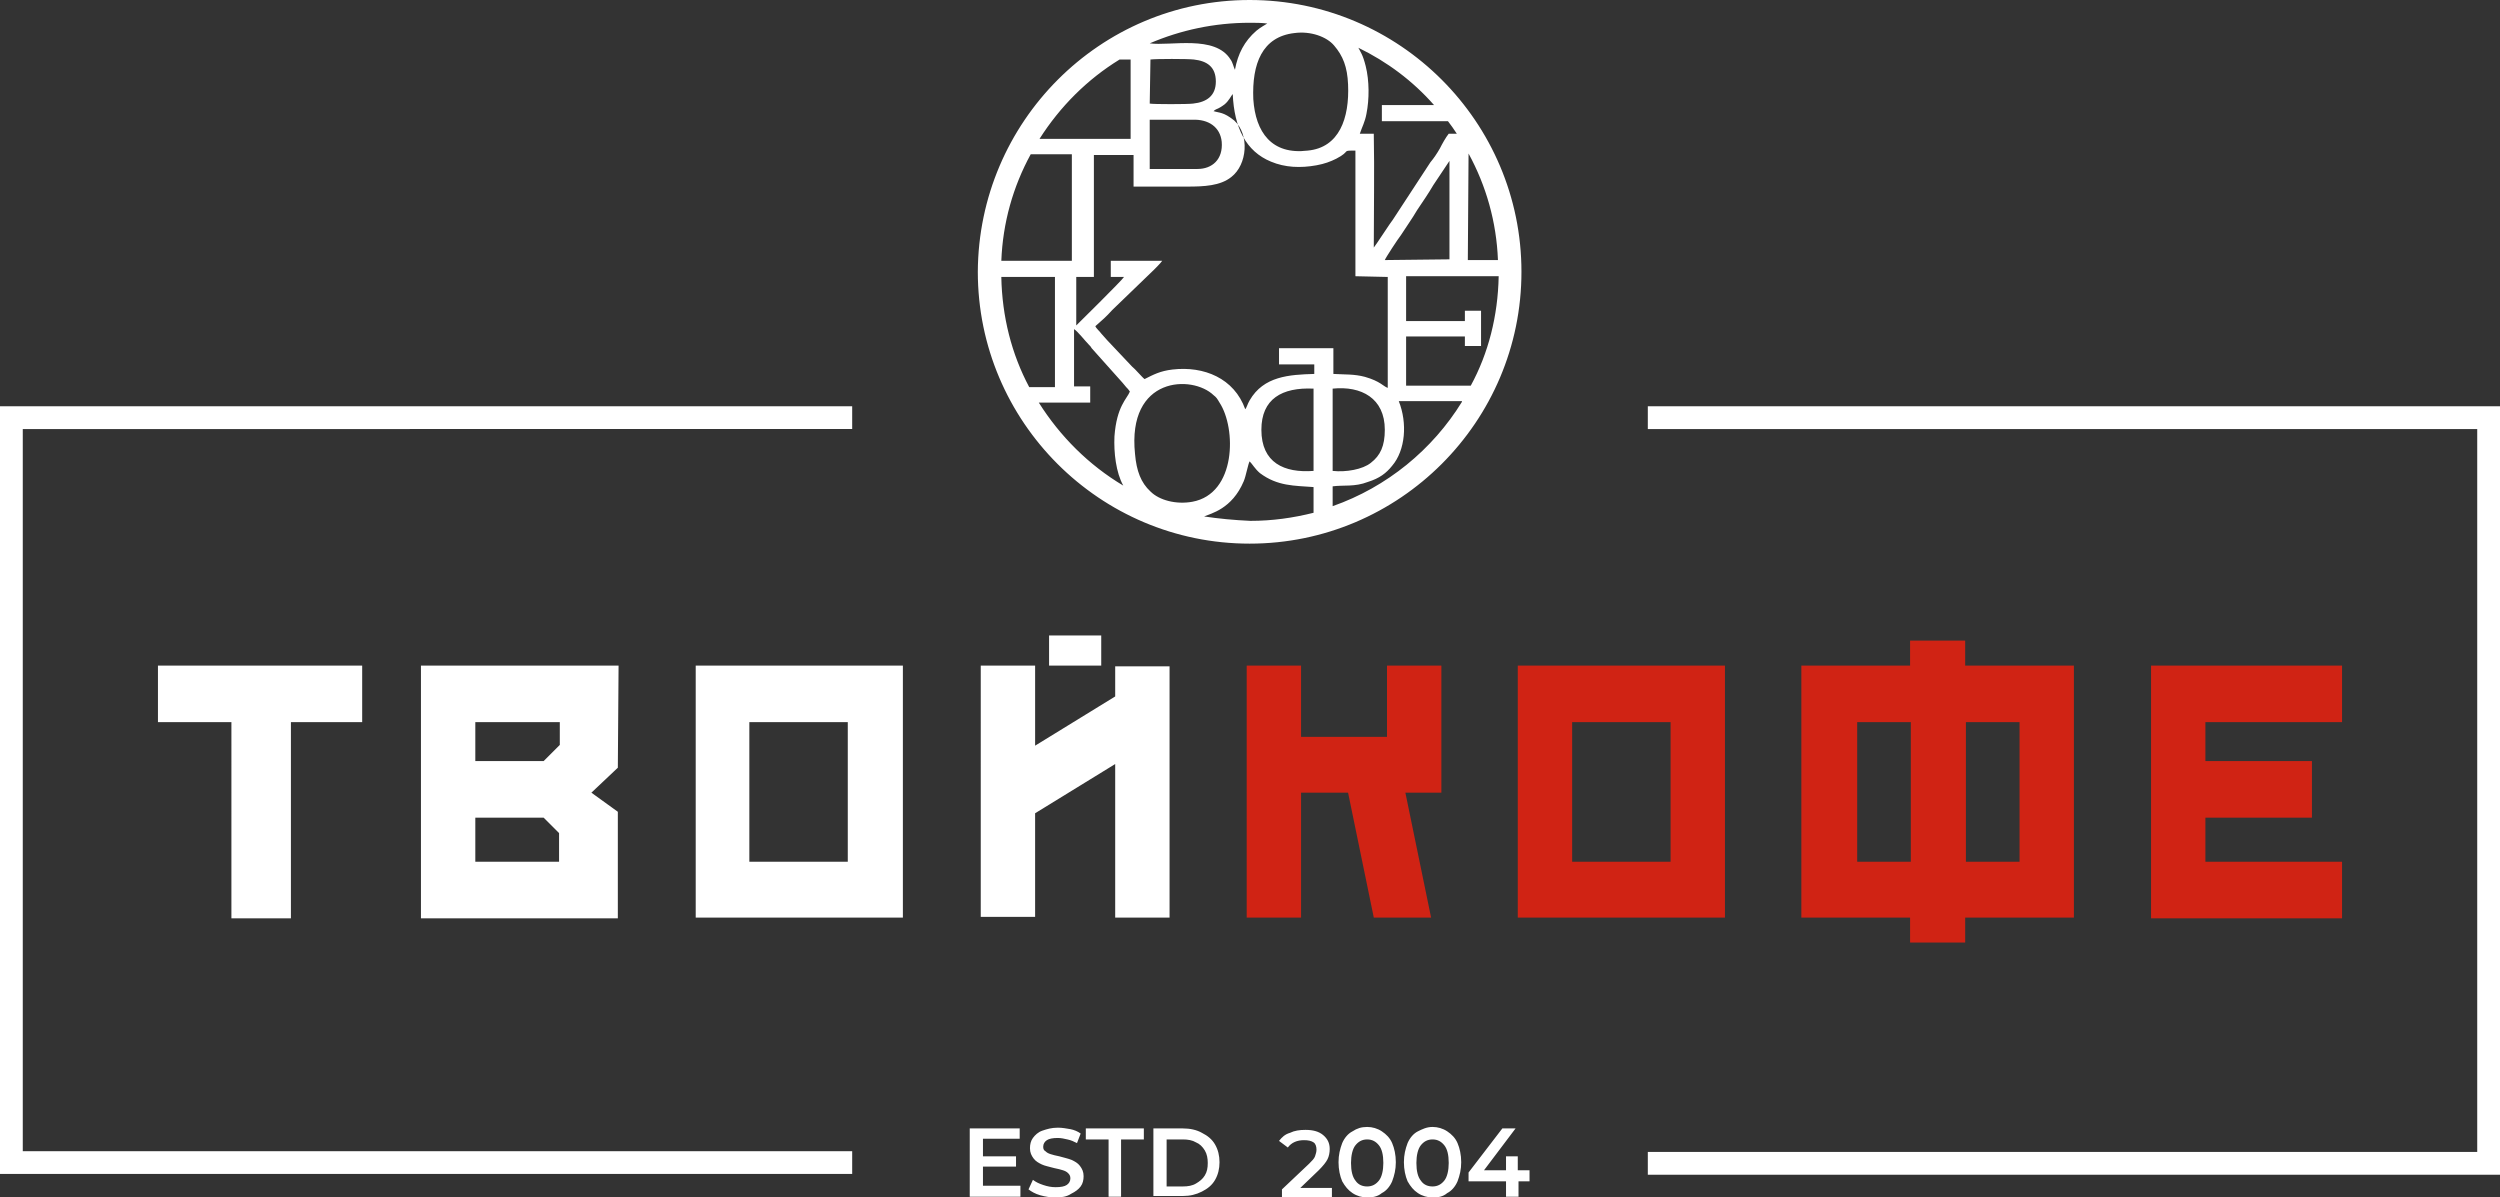 <?xml version="1.0" encoding="UTF-8"?> <!-- Generator: Adobe Illustrator 26.0.3, SVG Export Plug-In . SVG Version: 6.00 Build 0) --> <svg xmlns="http://www.w3.org/2000/svg" xmlns:xlink="http://www.w3.org/1999/xlink" id="Слой_1" x="0px" y="0px" viewBox="0 0 340.3 163" style="enable-background:new 0 0 340.3 163;" xml:space="preserve"><rect x="0" y="0" width="340.3" height="163" fill="#333333" stroke="none"/> <style type="text/css"> .st0{fill-rule:evenodd;clip-rule:evenodd;fill:#FFFFFF;} .st1{fill-rule:evenodd;clip-rule:evenodd;fill:#D02314;} .st2{fill-rule:evenodd;clip-rule:evenodd;} </style> <path class="st0" d="M3.1,58.4v98.3H116v3.1H0V55.3h116v3.1H3.1z M337.2,156.8V58.4H224.3v-3.1h116v104.6h-116v-3.1H337.2z"></path> <path class="st0" d="M159.2,90.6v34.3h-7.4v-20.9l-10.9,6.7v14.1h-7.4V90.6h7.4v10.9l10.9-6.7v-4.1H159.2z M142.8,86.5h7.1v4.1h-7.1 V86.5z M115.4,117.3v-19h-13.4v19H115.4z M94.7,124.9V90.6h28.2v34.3L94.7,124.9z M74,103.6l2.2-2.2v-3.1H64.7v5.3H74z M74,111.3 h-9.3v6h11.4v-3.9L74,111.3z M84.1,104.5l-3.6,3.4l3.6,2.6v14.5H57.3V90.6h26.9L84.1,104.5z M49.3,98.3h-9.7v26.7h-8.1V98.3h-10 v-7.7h27.8V98.3z"></path> <path class="st1" d="M292.8,125V90.6h26v7.7h-18.6v5.3h14.5v7.7h-14.5v6h18.6v7.7H292.8z M274.9,98.3h-7.3v19h7.3V98.3z M260.1,98.3 h-7.3v19h7.3V98.3z M282.3,124.9h-14.8v3.4h-7.5v-3.4h-14.8V90.6h14.8v-3.4h7.5v3.4h14.8V124.9z M227.4,117.3v-19h-13.4v19H227.4z M206.6,124.9V90.6h28.2v34.3L206.6,124.9z M191.3,107.9l3.5,17H187l-3.5-17h-6.4v17h-7.4V90.6h7.4v9.7h11.7v-9.7h7.4v17.3H191.3z"></path> <path class="st0" d="M208.3,160.8h-1.6v2.1H205v-2.1h-5.1v-1.2l4.6-6h1.8l-4.3,5.7h3v-1.9h1.6v1.9h1.6V160.8z M195,161.5 c0.7,0,1.2-0.3,1.6-0.8c0.4-0.5,0.6-1.4,0.6-2.4c0-1.1-0.2-1.9-0.6-2.4c-0.4-0.5-0.9-0.8-1.6-0.8c-0.7,0-1.2,0.3-1.6,0.8 c-0.4,0.5-0.6,1.4-0.6,2.4c0,1.1,0.2,1.9,0.6,2.4C193.8,161.3,194.4,161.5,195,161.5z M195,163c-0.7,0-1.4-0.2-2-0.6s-1-0.9-1.4-1.6 c-0.3-0.7-0.5-1.6-0.5-2.6c0-1,0.2-1.8,0.5-2.6c0.3-0.7,0.8-1.3,1.4-1.6s1.2-0.6,2-0.6c0.7,0,1.4,0.2,2,0.6c0.6,0.4,1.1,0.9,1.4,1.6 c0.3,0.7,0.5,1.6,0.5,2.6c0,1-0.2,1.8-0.5,2.6c-0.3,0.7-0.8,1.3-1.4,1.6C196.4,162.9,195.8,163,195,163z M186.1,161.5 c0.7,0,1.2-0.3,1.6-0.8c0.4-0.5,0.6-1.4,0.6-2.4c0-1.1-0.2-1.9-0.6-2.4c-0.4-0.5-0.9-0.8-1.6-0.8c-0.7,0-1.2,0.3-1.6,0.8 c-0.4,0.5-0.6,1.4-0.6,2.4c0,1.1,0.2,1.9,0.6,2.4C184.9,161.3,185.5,161.5,186.1,161.5z M186.1,163c-0.7,0-1.4-0.2-2-0.6 c-0.6-0.4-1-0.9-1.4-1.6c-0.3-0.7-0.5-1.6-0.5-2.6c0-1,0.2-1.8,0.5-2.6c0.3-0.7,0.8-1.3,1.4-1.6c0.6-0.4,1.2-0.6,2-0.6 c0.7,0,1.4,0.2,2,0.6c0.6,0.4,1.1,0.9,1.4,1.6c0.3,0.7,0.5,1.6,0.5,2.6c0,1-0.2,1.8-0.5,2.6c-0.3,0.7-0.8,1.3-1.4,1.6 C187.5,162.9,186.8,163,186.1,163z M181.3,161.5v1.5h-6.8v-1.1l3.7-3.5c0.4-0.4,0.7-0.7,0.8-1c0.1-0.3,0.2-0.6,0.2-0.9 c0-0.4-0.1-0.8-0.4-1c-0.3-0.2-0.7-0.3-1.3-0.3c-0.9,0-1.7,0.3-2.2,1l-1.2-0.9c0.4-0.5,0.8-0.9,1.5-1.1c0.6-0.3,1.3-0.4,2.1-0.4 c1,0,1.8,0.2,2.4,0.7c0.6,0.5,0.9,1.1,0.9,1.9c0,0.5-0.1,1-0.3,1.4c-0.2,0.4-0.6,0.9-1.2,1.5l-2.5,2.4H181.3z M161,161.5 c0.7,0,1.3-0.1,1.8-0.4c0.5-0.3,0.9-0.6,1.2-1.1c0.3-0.5,0.4-1,0.4-1.7c0-0.6-0.1-1.2-0.4-1.7c-0.3-0.5-0.7-0.9-1.2-1.1 c-0.5-0.3-1.1-0.4-1.8-0.4h-2.2v6.4H161z M157,153.6h4c1,0,1.9,0.2,2.6,0.6c0.8,0.4,1.4,0.9,1.8,1.6c0.4,0.7,0.6,1.5,0.6,2.4 c0,0.9-0.2,1.7-0.6,2.4c-0.4,0.7-1,1.2-1.8,1.6c-0.8,0.4-1.6,0.6-2.6,0.6h-4V153.6z M150.9,155.1h-3.1v-1.5h7.9v1.5h-3.1v7.8h-1.7 V155.1z M143.7,163c-0.7,0-1.4-0.1-2.1-0.3c-0.7-0.2-1.2-0.5-1.6-0.8l0.6-1.3c0.4,0.3,0.8,0.5,1.4,0.7c0.6,0.2,1.1,0.3,1.7,0.3 c0.7,0,1.2-0.1,1.5-0.3c0.3-0.2,0.5-0.5,0.5-0.9c0-0.3-0.1-0.5-0.3-0.7c-0.2-0.2-0.4-0.3-0.7-0.4c-0.3-0.1-0.7-0.2-1.2-0.3 c-0.7-0.2-1.3-0.3-1.7-0.5c-0.4-0.2-0.8-0.4-1.1-0.8c-0.3-0.4-0.5-0.8-0.5-1.4c0-0.5,0.1-1,0.4-1.4c0.3-0.4,0.7-0.8,1.3-1 c0.6-0.2,1.2-0.4,2.1-0.4c0.6,0,1.1,0.1,1.7,0.2c0.5,0.1,1,0.3,1.4,0.6l-0.5,1.3c-0.4-0.2-0.8-0.4-1.3-0.5c-0.4-0.1-0.9-0.2-1.3-0.2 c-0.7,0-1.2,0.1-1.5,0.3c-0.3,0.2-0.5,0.5-0.5,0.9c0,0.3,0.1,0.5,0.3,0.6c0.2,0.2,0.4,0.3,0.7,0.4c0.3,0.1,0.7,0.2,1.2,0.3 c0.7,0.2,1.2,0.3,1.7,0.5c0.4,0.2,0.8,0.4,1.1,0.8c0.3,0.4,0.5,0.8,0.5,1.4c0,0.5-0.1,1-0.4,1.4c-0.3,0.4-0.7,0.7-1.3,1 C145.2,162.9,144.5,163,143.7,163z M138.9,161.5v1.4H132v-9.3h6.8v1.4h-5v2.4h4.5v1.4h-4.5v2.6H138.9z"></path> <path class="st0" d="M156.6,8.1c0.8-0.1,5-0.1,5.9,0c1.8,0.2,3,1,3,3c0,1.9-1.2,2.8-3.1,3c-0.7,0.1-5.4,0.1-5.9,0L156.6,8.1z M176.2,4.5c2.2-0.3,4.4,0.5,5.4,1.7c1.2,1.4,1.8,2.9,1.9,5.3c0.2,4.6-1.2,8.6-5.5,9c-4.9,0.6-7.1-2.5-7.4-7 C170.4,8.7,171.8,5,176.2,4.5z M165.1,15.1C165.1,15,165.1,15,165.1,15.1c0.2,0.1,0,0,0.4-0.2c0.5-0.2,0.8-0.4,1.2-0.7 c0.6-0.5,0.9-1.2,1.1-1.4c0.2,4.6,1.8,7.8,5.2,9.2c1.9,0.8,4,0.9,6.2,0.5c1.1-0.2,1.9-0.5,2.7-0.9c2.1-1.1,0.6-1.1,2.6-1.1v17.1 l4.4,0.1l0,15.1c-0.6-0.2-1-0.9-3.1-1.5c-1.5-0.4-2.7-0.3-4.3-0.4l0-3.5l-7.4,0l0,2.2l4.8,0v1.3c-3.4,0.1-6.9,0.3-8.8,3.6 c-0.3,0.5-0.4,1-0.6,1.2c-1.5-4.2-5.6-5.9-9.9-5.4c-1.7,0.2-2.6,0.7-3.8,1.3c-0.3-0.2-1.3-1.4-1.7-1.7l-3.4-3.6 c-0.3-0.3-0.5-0.6-0.8-0.9c-0.2-0.3-0.7-0.7-0.8-1c0.8-0.7,1.5-1.3,2.3-2.2l5.7-5.5c0.2-0.2,0.9-0.9,1.1-1.2h-7v2.2h1.8 c-0.2,0.4-6.5,6.6-6.5,6.6l0-6.6l2.4,0l0-16.6l5.4,0l0,4.3c2.4,0,4.9,0,7.3,0c2.3,0,4.5-0.1,6-1.3c2.2-1.7,2.5-5.8,0.4-7.7 C166.5,15.2,166,15.4,165.1,15.1z M188.5,35.4c0.1-0.3,1.8-2.9,2.2-3.4c0.7-1.1,1.5-2.2,2.2-3.4c0.8-1.2,1.5-2.2,2.2-3.4l2.2-3.3 l0,13.4L188.5,35.4L188.5,35.4z M178.8,52.9l0,11.2c-4,0.3-7.1-1.1-7.1-5.6C171.7,54.3,174.5,52.7,178.8,52.9z M181.4,64.1V52.9 c3.9-0.4,7.1,1.3,7.1,5.6c0,2.2-0.6,3.5-1.9,4.5C185.5,63.9,183.2,64.3,181.4,64.1z M154.5,61.8c-1.1-10.6,7.8-10.8,10.7-8 c0.4,0.3,0.5,0.5,0.8,1c2.3,3.5,2.3,12.4-3.7,13.5c-2.2,0.4-4.5-0.2-5.7-1.4C155.3,65.7,154.7,64.1,154.5,61.8z M163,23l-6.5,0 l0-6.7l5.8,0c2.2-0.1,3.8,1,4,3C166.5,21.7,165,23,163,23z M170.1,0c20.4,0,37,16.6,37,37c0,20.4-16.6,37-37,37 c-20.4,0-37-16.6-37-37C133.2,16.6,149.7,0,170.1,0z M141.5,18.9c2.8-4.4,6.5-8.1,10.9-10.8c0.3,0,0.7,0,1.5,0l0,10.8L141.5,18.9z M136.3,35.5c0.2-5.2,1.6-10.1,4-14.5l5.6,0v14.5L136.3,35.5z M140.1,52.7c-2.4-4.5-3.7-9.6-3.8-15l7.3,0l0,15L140.1,52.7z M152.9,66.1c-4.7-2.8-8.6-6.7-11.5-11.3h7l0-2.2l-2.2,0l0-7.8c0.5,0.3,1.5,1.6,2,2.1c0.2,0.2,0.3,0.3,0.4,0.5l4.2,4.7 c0.2,0.2,0.3,0.4,0.5,0.6c0.2,0.2,0.3,0.3,0.5,0.6c-0.4,1-1.8,2-2.1,6.1C151.6,61.6,151.9,64.3,152.9,66.1z M199,54.7 c-4,6.5-10.2,11.6-17.6,14.2l0-2.7c1.5-0.2,3,0.1,4.8-0.6c1.6-0.5,2.5-1.2,3.3-2.2c1.8-2.1,2.1-5.8,0.9-8.8H199z M204,37.6 c-0.1,5.4-1.4,10.5-3.8,14.9l-8.8,0l0-6.7l8,0l0,1.3l2.2,0l0-4.8l-2.2,0l0,1.4l-8,0l0-6.1H204L204,37.6z M199.9,20.9 c2.4,4.4,3.8,9.3,4,14.5l-4.1,0L199.9,20.9z M184.9,6.5c3.9,1.9,7.4,4.5,10.3,7.8l-7.1,0l0,2.2l9,0c0.4,0.5,0.8,1.1,1.2,1.7h-1.1 c-0.4,0.5-0.9,1.4-1.2,2c-0.4,0.7-0.8,1.3-1.3,1.9l-5.1,7.8c-0.2,0.2-2.4,3.6-2.6,3.8c0-5.1,0.1-10.4,0-15.5l-1.9,0 c0.3-0.9,0.7-1.6,0.9-2.7c0.4-2,0.4-4.5-0.1-6.5C185.5,7.4,185.2,7.1,184.9,6.5z M170.1,3.1c0.8,0,1.6,0,2.4,0.1 c-0.3,0.2-0.9,0.5-1.5,1c-1.6,1.4-2.5,3.1-2.9,5.3c-0.2-0.4-0.3-1-0.6-1.4c-2.1-3.4-8.2-1.8-11-2.2C160.7,4.1,165.3,3.1,170.1,3.1z M163.9,70.3c0.9-0.4,3.8-1,5.4-4.8c0.3-0.7,0.6-2.4,0.8-2.7c0.4,0.4,0.7,1,1.4,1.6c2.4,1.8,4.7,1.7,7.3,1.9l0,3.5 c-2.8,0.7-5.6,1.1-8.6,1.1C168,70.8,165.9,70.6,163.9,70.3z"></path> </svg> 